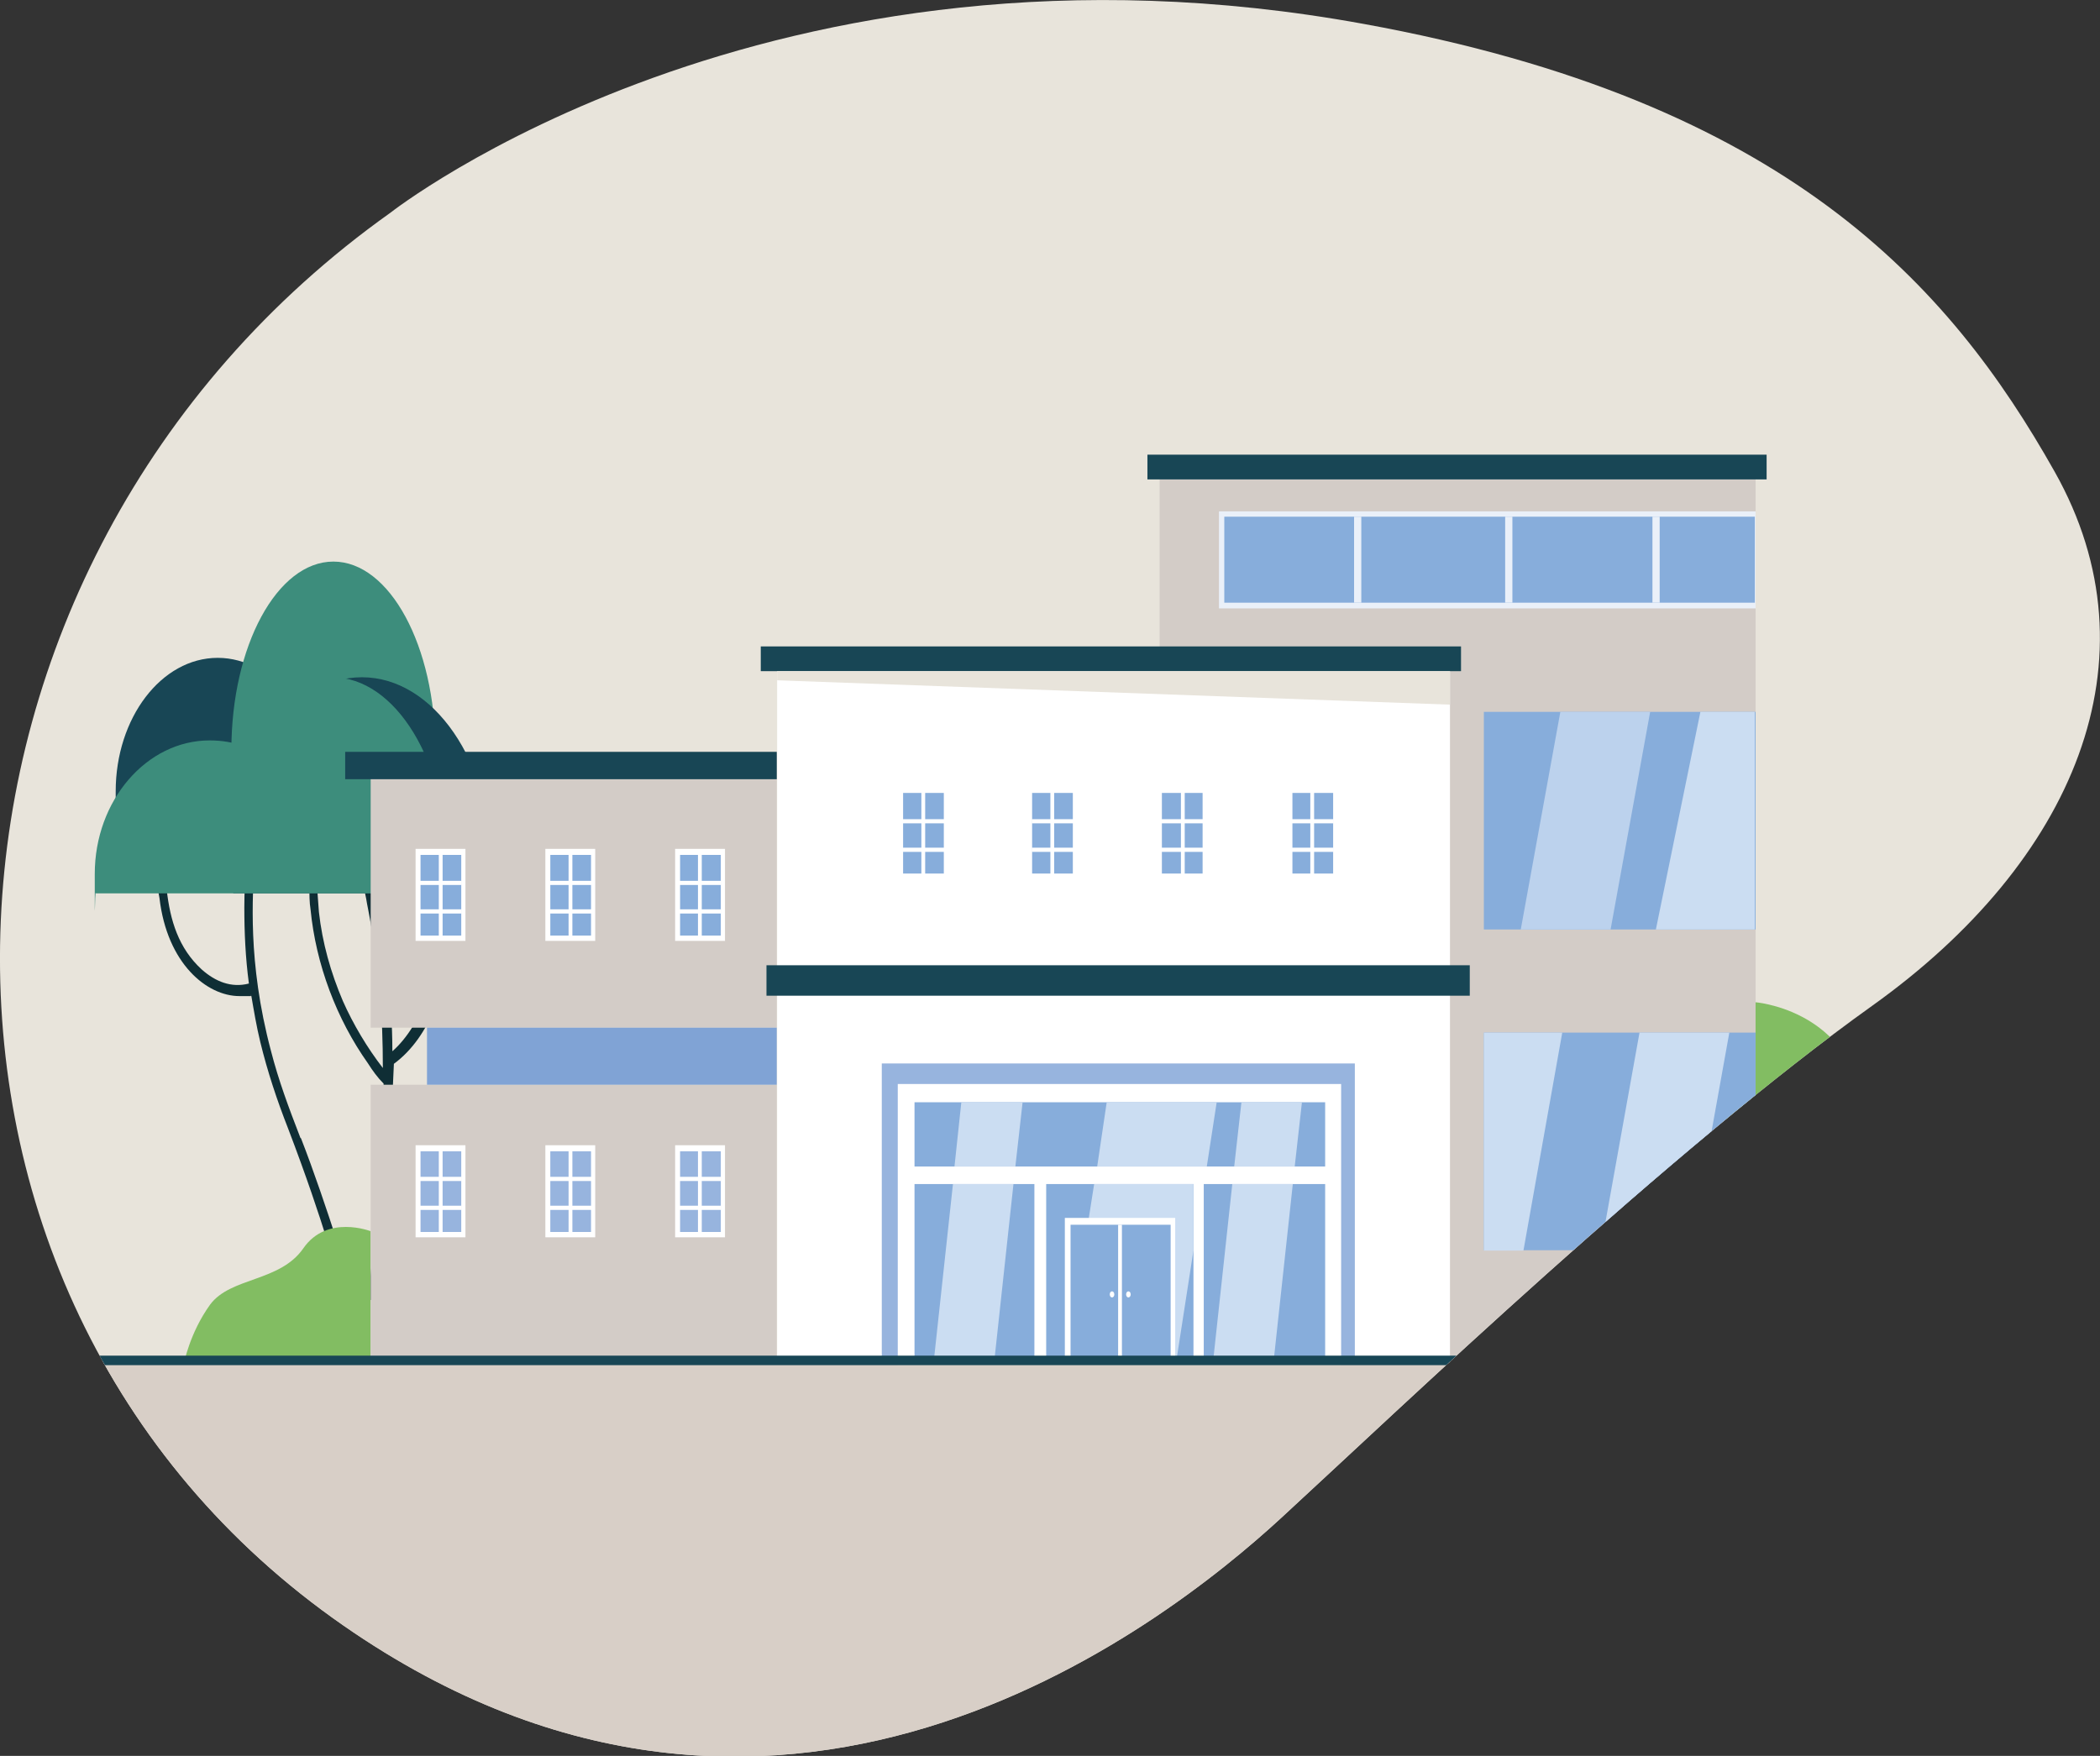 <?xml version="1.0" encoding="UTF-8"?>
<svg id="Calque_1" xmlns="http://www.w3.org/2000/svg" xmlns:xlink="http://www.w3.org/1999/xlink" version="1.1" viewBox="0 0 551.8 461.5">
  <rect x="0" y="0" width="551.8" height="461.5" fill="#333333" stroke="none"/>
  <!-- Generator: Adobe Illustrator 29.0.0, SVG Export Plug-In . SVG Version: 2.1.0 Build 186)  -->
  <defs>
    <style>
      .st0 {
        fill: none;
      }

      .st1 {
        fill: #80a3d5;
      }

      .st2 {
        fill: #bcd2ed;
      }

      .st3 {
        fill: #87addb;
      }

      .st4 {
        fill: #cbddf2;
      }

      .st5 {
        fill: #d8cfc7;
      }

      .st6 {
        fill: #e8e4db;
      }

      .st7 {
        fill: #3d8d7c;
      }

      .st8 {
        fill: #fff;
      }

      .st9 {
        fill: #82bd62;
      }

      .st10 {
        fill: #d3ccc7;
      }

      .st11 {
        fill: #0f2e35;
      }

      .st12 {
        fill: #184655;
      }

      .st13 {
        fill: #97b4de;
      }

      .st14 {
        fill: #eaf0f9;
      }

      .st15 {
        clip-path: url(#clippath);
      }
    </style>
    <clipPath id="clippath">
      <path class="st0" d="M102.6,55.9S201.9-22.3,358.4,6.3c110.9,20.2,153.8,68.5,181.5,117.7,27.7,49.2,5,102.5-47.9,140.3-52.9,37.8-123.8,105.6-155.3,134.6-31.5,29-133.7,109.1-249.2,26.4C-36,336.7-26.8,147.9,102.6,55.9Z"/>
    </clipPath>
  </defs>
  <path class="st6" d="M102.6,55.9S201.9-22.3,358.4,6.3c110.9,20.2,153.8,68.5,181.5,117.7,27.7,49.2,5,102.5-47.9,140.3-52.9,37.8-123.8,105.6-155.3,134.6-31.5,29-133.7,109.1-249.2,26.4C-36,336.7-26.8,147.9,102.6,55.9Z"/>
  <g>
    <g>
      <path class="st11" d="M78.8,298.7c-2.9-7.5-5.6-14.7-7.6-22.5-6.3-23.7-4.7-41-4.4-49.3,0-1-1.7-1.4-1.9-.3-.5,3.9-.7,7.8-.7,11.9,0,6.6.3,13.2,1.2,20-4.6,1.2-8.8-.5-12.4-3.7-6.1-5.6-8.3-12.9-9.2-21,0-.8,0-1.7-.8-2,0-.5-.8-.5-.8,0-1,1-.5,3.1-.3,4.2,2,17.3,12.5,25.8,21,25.8s2,0,3.1-.3c.7,4.1,1.4,8.3,2.4,12.4,1.9,7.8,4.4,15.3,7.3,22.7,9.7,25.4,12.7,38.3,15.4,45.8.3,1.5,2.5.8,2.2-.7,0-.5-7.6-25.6-14.2-42.5l-.2-.2Z"/>
      <path class="st11" d="M117.6,231.9c0-.5-.3-.8-.5-1.4,0-.7-1.2-.7-1.4,0,0,.5-.3.7-.3,1.2-.3,1.4.3,9.3-1.5,21.4-.5,3.2-1,6.4-2,9.5-1.7,4.9-4.9,10.3-8.8,13.7,0-7.1-.5-14.2-1.4-21.2-.5-4.2-1.2-8.5-1.9-12.5-.3-2-.8-4.1-1.2-6.1-.5-2-.8-4.1-1.9-6.1-.3-.5-1.2-.3-1.2.3,0,1.9.3,3.6.7,5.4.3,1.9.7,3.6,1,5.4,2.5,13.6,3.4,25.6,3.4,39.2-4.1-5.3-7.8-11.5-10.5-17.6-3.2-7.5-5.4-15.3-6.3-23.4-.2-2.2-.3-4.6-.5-6.8v-3.6c0-.7-.2-2.4-1.2-1.9-1,.5-.8,1.5-.8,2.5v3.2c0,2,0,4.1.3,5.9,1.4,14.4,6.8,28.8,15.1,40.5,1.2,1.9,2.5,3.7,4.1,5.3-.3,23.2-3.7,52.5-3.9,54.8,0,.5,0,1,.2,1.5,0,1,1.5.8,1.9,0,.5-1.5.5-2.2,1.4-10.5,1.4-15.1,3.1-49.7,3.1-51,4.9-3.6,8.5-9,10.7-14.7,1.2-3.1,1.9-6.1,2.4-9.3,1.9-11,1.7-21.9,1.5-23.7h-.3Z"/>
    </g>
    <path class="st12" d="M83.7,213.1c.2-1.7.3-3.4.3-5.1,0-19.3-12-35.1-26.8-35.1s-26.8,15.8-26.8,35.1,0,3.4.3,5.1h53.2-.3Z"/>
    <path class="st7" d="M114.1,204.4c.2-2.4.3-4.7.3-7.3,0-27.3-12-49.5-26.8-49.5s-26.8,22.2-26.8,49.5,0,4.9.3,7.3h53.2-.3Z"/>
    <path class="st12" d="M61.3,234.8c-.2-2.4-.3-4.7-.3-7.3,0-27.3,15.3-49.5,34.1-49.5s34.1,22.2,34.1,49.5,0,4.9-.3,7.3H61.3Z"/>
    <path class="st7" d="M87.5,178c-9.3,0-17.8,7-23.4,18.1-2.9-1-5.8-1.5-9-1.5-16.6,0-30.2,15.8-30.2,35.1s0,3.4.3,5.1h92c.2-2.4.3-4.7.3-7.3,0-27.3-13.6-49.5-30.2-49.5h0Z"/>
  </g>
  <g class="st15">
    <g>
      <path class="st5" d="M597.3,357.7c-8.3,15.5-61.2,40.9-78.2,43.8-16.9,2.7-48.3,76.4-93.5,77.3-45.1,1-175.9,46.8-214.3,48-38.4,1.3-82.8-3.7-106.3-5.4-23.6-1.8-59.1-105.3-86.3-119-27.2-13.7-49.9-44.6-49.9-44.6h95.3c0-.2,533.2,0,533.2,0"/>
      <path class="st9" d="M97.4,323.6s-11.5-4.5-17.7,4.5c-6.2,8.9-19.1,7.5-24.5,14.8-5.4,7.5-6.9,15.6-6.9,15.6l49.1-.5v-34.6.2Z"/>
      <g>
        <path class="st9" d="M537.4,308.2c-17.7-17.2-43.2,3.7-48.1-19.8-4.9-23.3-28.2-25-28.2-25l-23.7,94h106.3c2.4,0,12.4,1.1,13.5,0s-4.6-23.3-4.6-23.4c-2.2-7.3-7-17.7-15.1-25.6v-.2Z"/>
        <rect class="st10" x="304.7" y="122.9" width="156.6" height="234.7"/>
        <rect class="st12" x="301.5" y="119.5" width="162.7" height="6.5"/>
        <rect class="st10" x="97.4" y="198.1" width="106.7" height="72"/>
        <rect class="st10" x="97.4" y="285.1" width="106.7" height="72"/>
        <rect class="st1" x="112.2" y="270.1" width="91.9" height="15"/>
        <polygon class="st4" points="316.3 312.8 316.3 312.8 316.3 313.1 316.3 312.8"/>
        <g>
          <g>
            <rect class="st3" x="110" y="223.9" width="11.8" height="22.8"/>
            <g>
              <path class="st8" d="M122.3,247.3h-13.1v-24.2h13.1v24.2ZM110.5,245.9h10.7v-21.2h-10.7v21.2Z"/>
              <rect class="st8" x="110.3" y="231.5" width="11" height="1.1"/>
              <rect class="st8" x="110.3" y="239" width="11" height="1.1"/>
              <rect class="st8" x="115.3" y="223.7" width="1" height="22.8"/>
            </g>
          </g>
          <g>
            <rect class="st3" x="144.1" y="223.9" width="11.8" height="22.8"/>
            <g>
              <path class="st8" d="M156.4,247.3h-13.1v-24.2h13.1v24.2ZM144.6,245.9h10.7v-21.2h-10.7v21.2Z"/>
              <rect class="st8" x="144.4" y="231.5" width="11" height="1.1"/>
              <rect class="st8" x="144.4" y="239" width="11" height="1.1"/>
              <rect class="st8" x="149.4" y="223.9" width="1" height="22.8"/>
            </g>
          </g>
          <g>
            <rect class="st3" x="178.2" y="223.9" width="11.8" height="22.8"/>
            <g>
              <path class="st8" d="M190.5,247.3h-13.1v-24.2h13.1v24.2ZM178.7,245.9h10.7v-21.2h-10.7v21.2Z"/>
              <rect class="st8" x="178.5" y="231.5" width="11" height="1.1"/>
              <rect class="st8" x="178.5" y="239" width="11" height="1.1"/>
              <rect class="st8" x="183.4" y="223.7" width="1" height="22.8"/>
            </g>
          </g>
        </g>
        <g>
          <rect class="st13" x="110" y="301.8" width="11.8" height="22.8"/>
          <g>
            <path class="st8" d="M122.3,325.2h-13.1v-24.2h13.1v24.2ZM110.5,323.8h10.7v-21.2h-10.7v21.2Z"/>
            <rect class="st8" x="110.3" y="309.3" width="11" height="1.1"/>
            <rect class="st8" x="110.3" y="316.9" width="11" height="1.1"/>
            <rect class="st8" x="115.3" y="301.6" width="1" height="22.8"/>
          </g>
        </g>
        <g>
          <rect class="st13" x="144.1" y="301.8" width="11.8" height="22.8"/>
          <g>
            <path class="st8" d="M156.4,325.2h-13.1v-24.2h13.1v24.2ZM144.6,323.8h10.7v-21.2h-10.7v21.2Z"/>
            <rect class="st8" x="144.4" y="309.3" width="11" height="1.1"/>
            <rect class="st8" x="144.4" y="316.9" width="11" height="1.1"/>
            <rect class="st8" x="149.4" y="301.6" width="1" height="22.8"/>
          </g>
        </g>
        <g>
          <rect class="st13" x="178.2" y="301.8" width="11.8" height="22.8"/>
          <g>
            <path class="st8" d="M190.5,325.2h-13.1v-24.2h13.1v24.2ZM178.7,323.8h10.7v-21.2h-10.7v21.2Z"/>
            <rect class="st8" x="178.5" y="309.3" width="11" height="1.1"/>
            <rect class="st8" x="178.5" y="316.9" width="11" height="1.1"/>
            <rect class="st8" x="183.4" y="301.6" width="1" height="22.8"/>
          </g>
        </g>
        <rect class="st12" x="90.7" y="197.6" width="113.4" height="7.2"/>
        <rect class="st14" x="320.3" y="134.4" width="141" height="25.5"/>
        <rect class="st3" x="321.7" y="135.8" width="139.4" height="22.6"/>
        <rect class="st14" x="355.8" y="135.8" width="1.9" height="22.6"/>
        <rect class="st14" x="395.5" y="135.8" width="1.9" height="22.6"/>
        <rect class="st14" x="434.2" y="135.8" width="1.9" height="22.6"/>
        <rect class="st3" x="389.9" y="187.1" width="71.4" height="57.2"/>
        <polygon class="st2" points="423.2 244.3 399.6 244.3 410 187.1 433.6 187.1 423.2 244.3"/>
        <polygon class="st4" points="461.1 187.1 461.1 244.3 435.1 244.3 446.8 187.1 461.1 187.1"/>
        <rect class="st3" x="389.9" y="271.4" width="71.4" height="57.2"/>
        <polygon class="st4" points="444.1 328.7 420.5 328.7 430.8 271.4 454.4 271.4 444.1 328.7"/>
        <polygon class="st4" points="410.5 271.4 400.3 328.7 389.9 328.7 389.9 271.4 410.5 271.4"/>
        <rect class="st8" x="204.2" y="176.4" width="176.8" height="181.9"/>
        <rect class="st12" x="199.9" y="169.9" width="184" height="6.5"/>
        <polygon class="st6" points="204.2 178.8 381 185.2 381 176.4 204.2 176.4 204.2 178.8"/>
        <g>
          <rect class="st13" x="231.7" y="279.5" width="124.3" height="79"/>
          <rect class="st8" x="235.9" y="284.9" width="116.5" height="73.8"/>
          <rect class="st3" x="240.3" y="289.7" width="107.9" height="16.9"/>
          <rect class="st3" x="240.3" y="311.2" width="31.5" height="47.2"/>
          <rect class="st3" x="274.9" y="311.2" width="38.7" height="47.2"/>
          <rect class="st3" x="316.3" y="311.2" width="31.9" height="47.2"/>
          <polygon class="st4" points="287.5 311.2 313.6 311.2 313.6 328.6 309 358.3 280.1 358.3 287.5 311.2"/>
          <g>
            <g>
              <rect class="st8" x="279.8" y="320.1" width="29" height="38.2"/>
              <rect class="st3" x="281.3" y="321.9" width="26.3" height="36.5"/>
              <rect class="st8" x="293.8" y="321.9" width="1" height="36.5"/>
            </g>
            <g>
              <path class="st8" d="M291.6,340.2c0-.5.3-.8.6-.8s.6.3.6.8-.3.8-.6.8-.6-.3-.6-.8Z"/>
              <path class="st8" d="M295.9,340.2c0-.5.3-.8.6-.8s.6.3.6.8-.3.8-.6.8-.6-.3-.6-.8Z"/>
            </g>
          </g>
          <polygon class="st4" points="250.4 311.2 266.3 311.2 261.2 358.3 245.3 358.3 250.4 311.2"/>
          <polygon class="st4" points="268.7 289.7 266.8 306.6 250.8 306.6 252.6 289.7 268.7 289.7"/>
          <polygon class="st4" points="323.8 311.2 339.7 311.2 334.6 358.3 318.7 358.3 323.8 311.2"/>
          <polygon class="st4" points="342.1 289.7 340.2 306.6 324.3 306.6 326.2 289.7 342.1 289.7"/>
          <polygon class="st4" points="319.7 289.7 317.1 306.6 288.3 306.6 290.8 289.7 319.7 289.7"/>
        </g>
        <rect class="st12" x="201.4" y="253.7" width="184.8" height="8"/>
        <g>
          <g>
            <rect class="st3" x="270.7" y="207.6" width="11.8" height="22.8"/>
            <g>
              <path class="st8" d="M283,231.1h-13.1v-24.2h13.1v24.2ZM271.2,229.6h10.7v-21.2h-10.7v21.2Z"/>
              <rect class="st8" x="271.1" y="215.3" width="11" height="1.1"/>
              <rect class="st8" x="271.1" y="222.8" width="11" height="1.1"/>
              <rect class="st8" x="276" y="207.6" width="1" height="22.8"/>
            </g>
          </g>
          <g>
            <rect class="st3" x="304.8" y="207.6" width="11.8" height="22.8"/>
            <g>
              <path class="st8" d="M317.3,231.1h-13.1v-24.2h13.1v24.2ZM305.3,229.6h10.7v-21.2h-10.7v21.2Z"/>
              <rect class="st8" x="305.2" y="215.3" width="11" height="1.1"/>
              <rect class="st8" x="305.2" y="222.8" width="11" height="1.1"/>
              <rect class="st8" x="310.3" y="207.5" width="1" height="22.8"/>
            </g>
          </g>
          <g>
            <rect class="st3" x="339.1" y="207.6" width="11.8" height="22.8"/>
            <g>
              <path class="st8" d="M351.4,231.1h-13.1v-24.2h13.1v24.2ZM339.6,229.6h10.7v-21.2h-10.7v21.2Z"/>
              <rect class="st8" x="339.4" y="215.3" width="11" height="1.1"/>
              <rect class="st8" x="339.4" y="222.8" width="11" height="1.1"/>
              <rect class="st8" x="344.3" y="207.5" width="1" height="22.8"/>
            </g>
          </g>
          <g>
            <rect class="st3" x="236.8" y="207.6" width="11.8" height="22.8"/>
            <g>
              <path class="st8" d="M249.1,231.1h-13.1v-24.2h13.1v24.2ZM237.3,229.6h10.7v-21.2h-10.7v21.2Z"/>
              <rect class="st8" x="237.1" y="215.3" width="11" height="1.1"/>
              <rect class="st8" x="237.1" y="222.8" width="11" height="1.1"/>
              <rect class="st8" x="242.1" y="207.6" width="1" height="22.8"/>
            </g>
          </g>
        </g>
      </g>
      <rect class="st12" x="-35.6" y="356.3" width="635.2" height="2.5"/>
    </g>
  </g>
</svg>